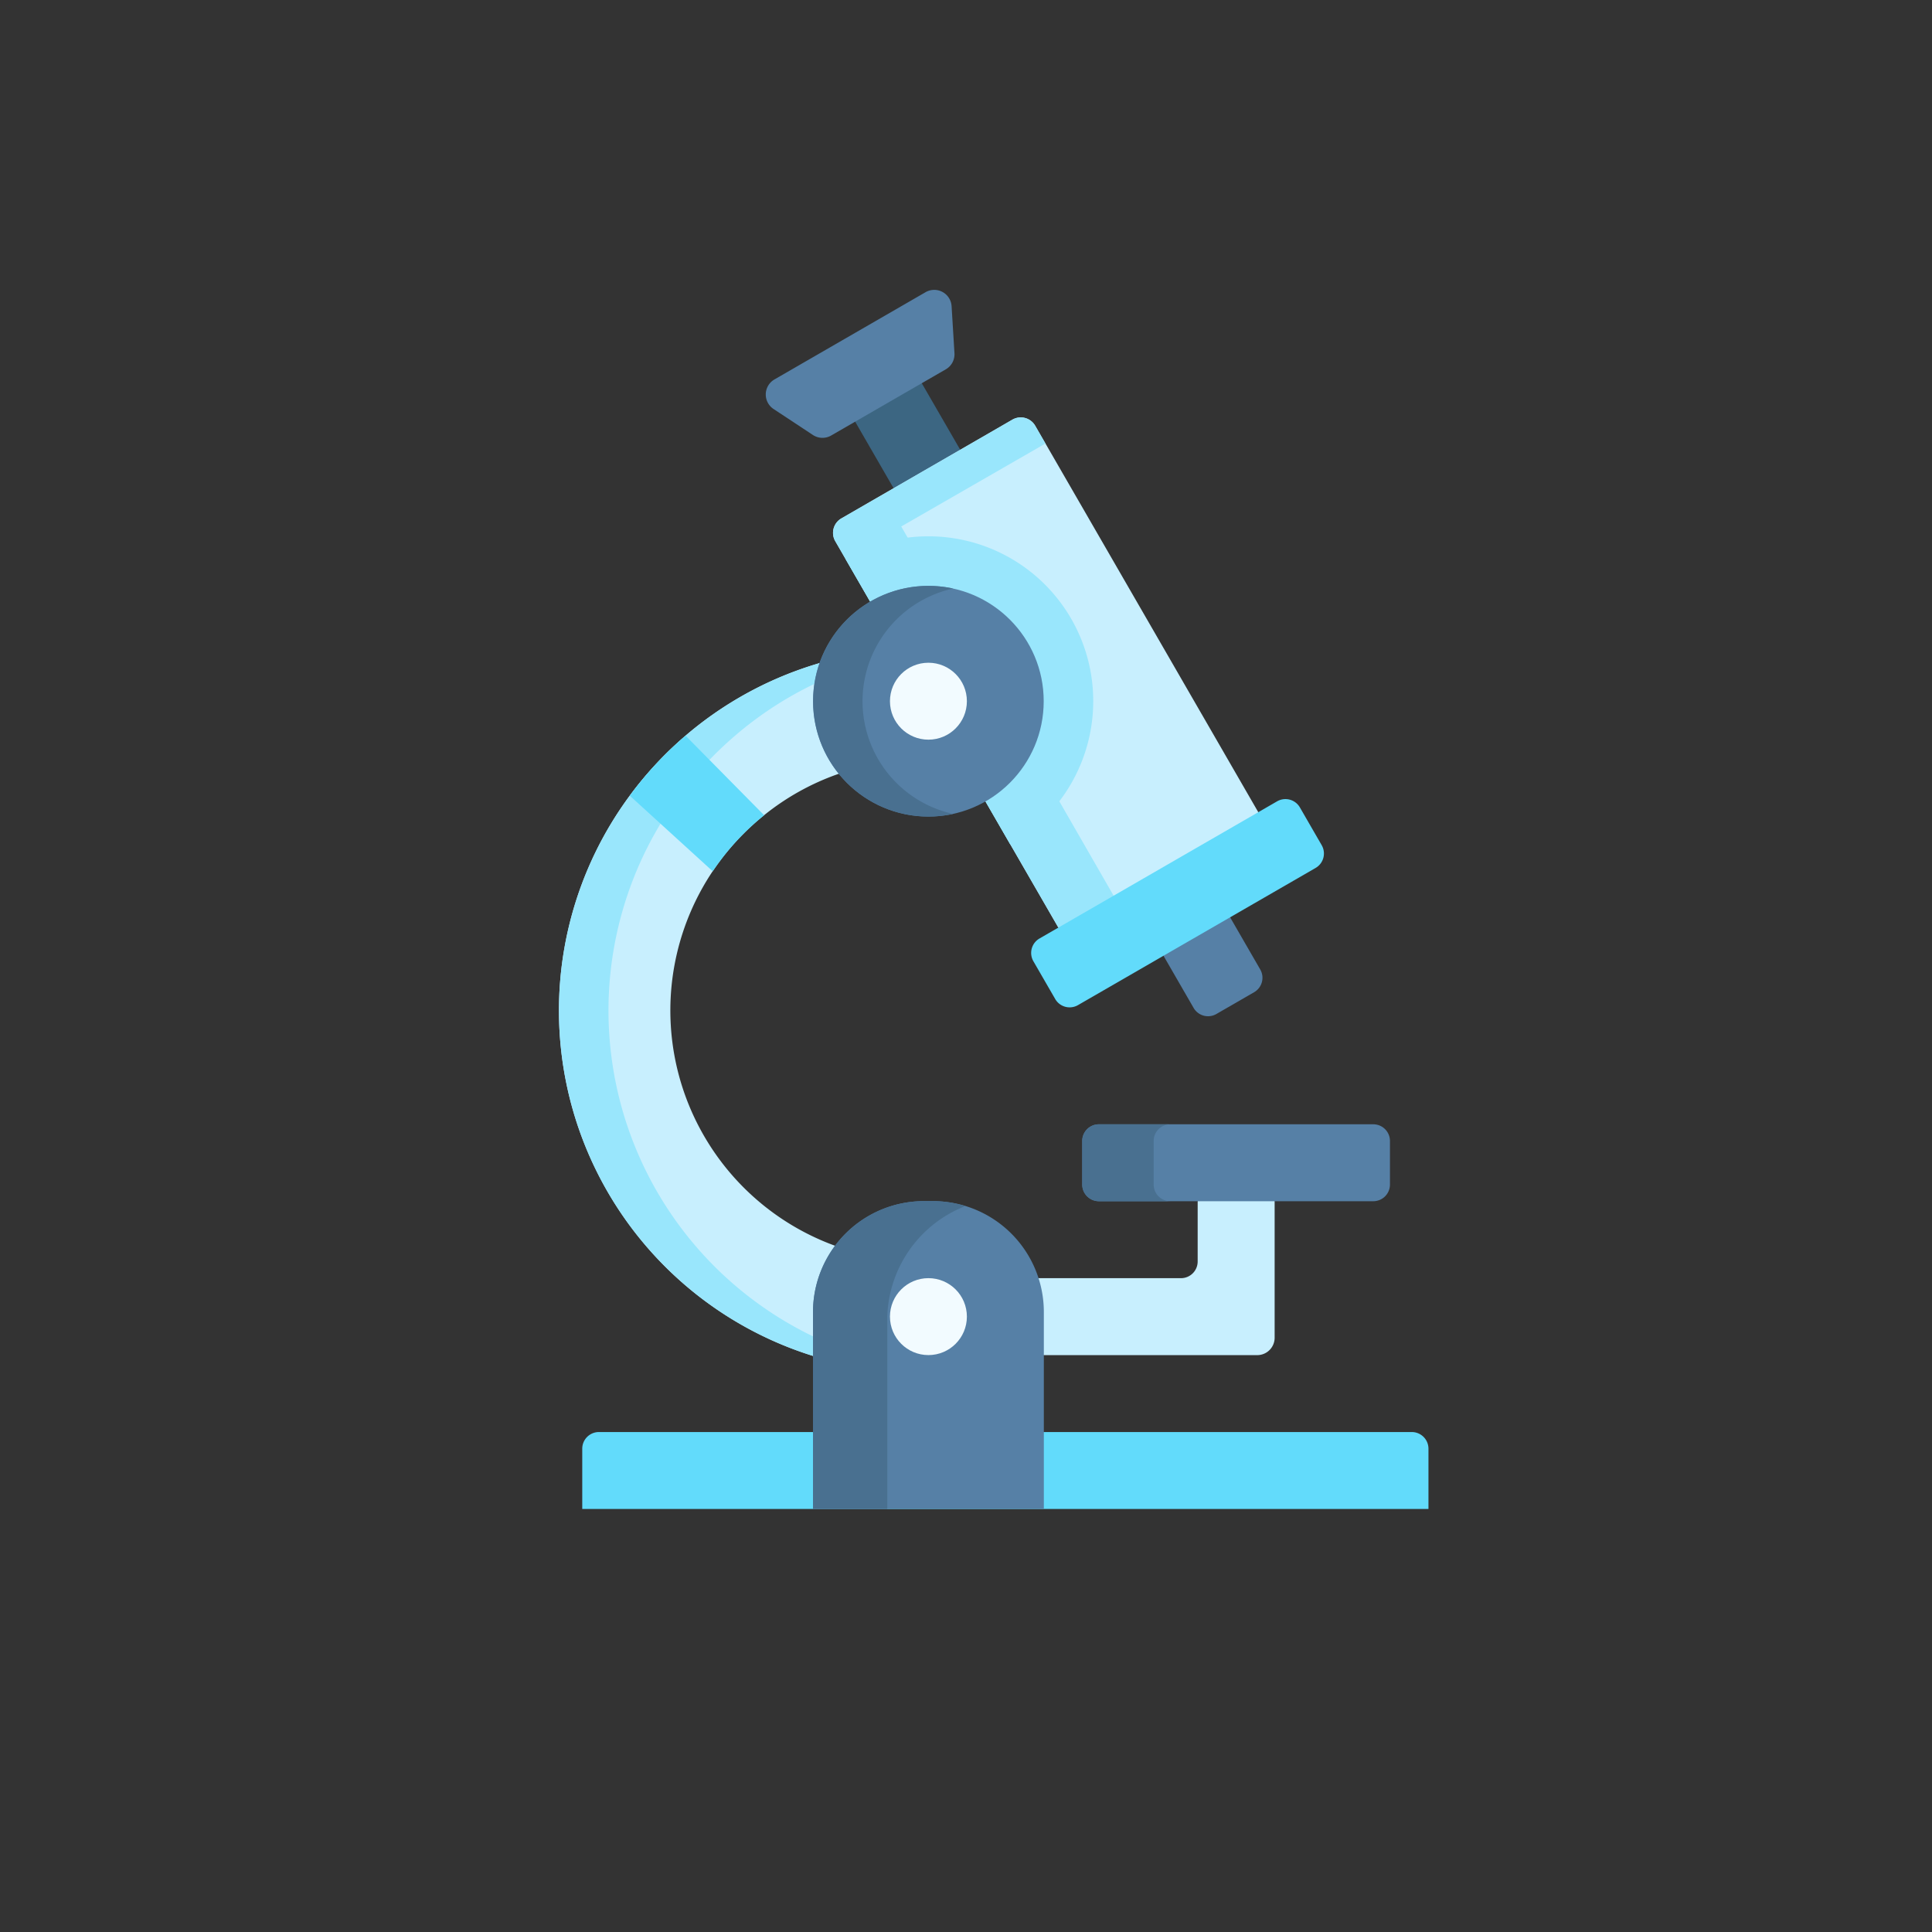 <svg xmlns="http://www.w3.org/2000/svg" width="100" height="100" viewBox="0 0 100 100">
  <rect x="0" y="0" width="100" height="100" fill="#333333" stroke="none"/>
  <g id="Group_16561" data-name="Group 16561" transform="translate(6511 -724)">
    <circle id="Ellipse_1983" data-name="Ellipse 1983" cx="50" cy="50" r="50" transform="translate(-6511 724)" fill="none"/>
    <g id="microscope_1_" data-name="microscope (1)" transform="translate(-6555.507 739)">
      <path id="Path_43418" data-name="Path 43418" d="M201.237,36.974l-1.049-.317-2.065,1.192-.334,1.115,1.991,3.448,1.055.141,2.136-1.233.258-.9Z" transform="translate(-109.02 -32.14)" fill="#3c6682"/>
      <path id="Path_43419" data-name="Path 43419" d="M210.519,74.042l-.572,1.709-7.907,4.528-1.868-.264L197.681,75.7l-8.532-14.779-.525-.909a.863.863,0,0,1,.316-1.179l8.853-5.112a.863.863,0,0,1,1.179.316Z" transform="translate(-100.883 -47.002)" fill="#c8effe"/>
      <path id="Path_43420" data-name="Path 43420" d="M206.535,112.073a8.541,8.541,0,0,1-4.3,7.407L193.707,104.7a8.53,8.53,0,0,1,12.828,7.372Z" transform="translate(-105.442 -90.779)" fill="#99e6fc"/>
      <path id="Path_43421" data-name="Path 43421" d="M126.121,479.693H84.047a.863.863,0,0,0-.863.863v3.119h43.8v-3.119A.863.863,0,0,0,126.121,479.693Z" transform="translate(-8.54 -420.571)" fill="#62dbfb"/>
      <path id="Path_43422" data-name="Path 43422" d="M228.737,381.962h16.847a.9.9,0,0,0,.9-.9l0-7.068-1.059-1.232h-1.89L242.5,374v3.116a.863.863,0,0,1-.863.863H228.564Z" transform="translate(-136.002 -326.821)" fill="#c8effe"/>
      <path id="Path_43423" data-name="Path 43423" d="M95.059,185.242a2.884,2.884,0,0,1-2.884,2.884A18.723,18.723,0,0,1,77.1,158.282h0a18.753,18.753,0,0,1,15.068-7.618,2.884,2.884,0,0,1,0,5.768,12.9,12.9,0,0,0-8.114,2.861,13.044,13.044,0,0,0-2.66,2.9,12.958,12.958,0,0,0,10.774,20.164A2.885,2.885,0,0,1,95.059,185.242Z" transform="translate(-0.001 -132.095)" fill="#c8effe"/>
      <path id="Path_43424" data-name="Path 43424" d="M92.894,188.035a2.906,2.906,0,0,1-.72.091A18.723,18.723,0,0,1,77.1,158.281h0a18.753,18.753,0,0,1,15.068-7.618,2.907,2.907,0,0,1,.72.091,18.653,18.653,0,0,0-10.337,4.421,18.842,18.842,0,0,0-2.888,3.106h0a18.722,18.722,0,0,0,13.226,29.753Z" transform="translate(0 -132.094)" fill="#99e6fc"/>
      <path id="Path_43425" data-name="Path 43425" d="M110.113,191.391a13.043,13.043,0,0,0-2.66,2.9l-4.294-3.912a18.837,18.837,0,0,1,2.888-3.106Z" transform="translate(-26.054 -164.193)" fill="#62dbfb"/>
      <path id="Path_43426" data-name="Path 43426" d="M203.614,79.38l-1.576.9-1.868-.264-11.548-20a.863.863,0,0,1,.316-1.179l8.853-5.112a.863.863,0,0,1,1.179.316l.53.918-7.463,4.294Z" transform="translate(-100.882 -47.002)" fill="#99e6fc"/>
      <path id="Path_43427" data-name="Path 43427" d="M168.5.121l-7.83,4.521a.9.9,0,0,0-.046,1.526l2.041,1.347a.9.9,0,0,0,.943.028l5.936-3.427a.9.9,0,0,0,.447-.831L169.842.845A.9.9,0,0,0,168.5.121Z" transform="translate(-76.081 0)" fill="#5680a6"/>
      <path id="Path_43428" data-name="Path 43428" d="M308.233,354.438h-14.2a.863.863,0,0,1-.863-.863v-2.256a.863.863,0,0,1,.863-.863h14.2a.863.863,0,0,1,.863.863v2.256A.863.863,0,0,1,308.233,354.438Z" transform="translate(-192.645 -307.263)" fill="#5680a6"/>
      <path id="Path_43429" data-name="Path 43429" d="M297.73,354.441h-3.7a.862.862,0,0,1-.863-.863v-2.255a.862.862,0,0,1,.863-.863h3.7a.862.862,0,0,0-.863.863v2.255A.862.862,0,0,0,297.73,354.441Z" transform="translate(-192.646 -307.266)" fill="#497090"/>
      <path id="Path_43430" data-name="Path 43430" d="M192.048,388.5v10.183H180.1V388.5a5.745,5.745,0,0,1,5.745-5.745h.46a5.74,5.74,0,0,1,5.743,5.745Z" transform="translate(-93.512 -335.585)" fill="#5680a6"/>
      <path id="Path_43431" data-name="Path 43431" d="M187.988,383.011a6.347,6.347,0,0,0-4.043,5.723v9.954H180.1V388.5a5.745,5.745,0,0,1,5.745-5.745h.46A5.715,5.715,0,0,1,187.988,383.011Z" transform="translate(-93.512 -335.585)" fill="#497090"/>
      <circle id="Ellipse_2537" data-name="Ellipse 2537" cx="1.991" cy="1.991" r="1.991" transform="translate(90.571 51.157)" fill="#f2fbff"/>
      <circle id="Ellipse_2538" data-name="Ellipse 2538" cx="5.97" cy="5.97" r="5.97" transform="translate(86.589 15.325)" fill="#5680a6"/>
      <path id="Path_43432" data-name="Path 43432" d="M187.354,136.142a5.97,5.97,0,1,1,0-11.664,5.971,5.971,0,0,0,0,11.664Z" transform="translate(-93.512 -109.015)" fill="#497090"/>
      <circle id="Ellipse_2539" data-name="Ellipse 2539" cx="1.991" cy="1.991" r="1.991" transform="translate(90.571 19.303)" fill="#f2fbff"/>
      <path id="Path_43433" data-name="Path 43433" d="M327.286,263.327l.293-1.028,2.2-1.27.955.307,1.559,2.7a.863.863,0,0,1-.316,1.179l-1.954,1.128a.863.863,0,0,1-1.178-.316Z" transform="translate(-222.557 -228.858)" fill="#5680a6"/>
      <path id="Path_43434" data-name="Path 43434" d="M286.449,217.44l-12.3,7.1a.863.863,0,0,1-1.179-.316l-1.129-1.955a.863.863,0,0,1,.316-1.178l12.3-7.1a.863.863,0,0,1,1.178.316l1.129,1.955a.863.863,0,0,1-.316,1.178Z" transform="translate(-173.846 -187.515)" fill="#62dbfb"/>
    </g>
  </g>
</svg>
